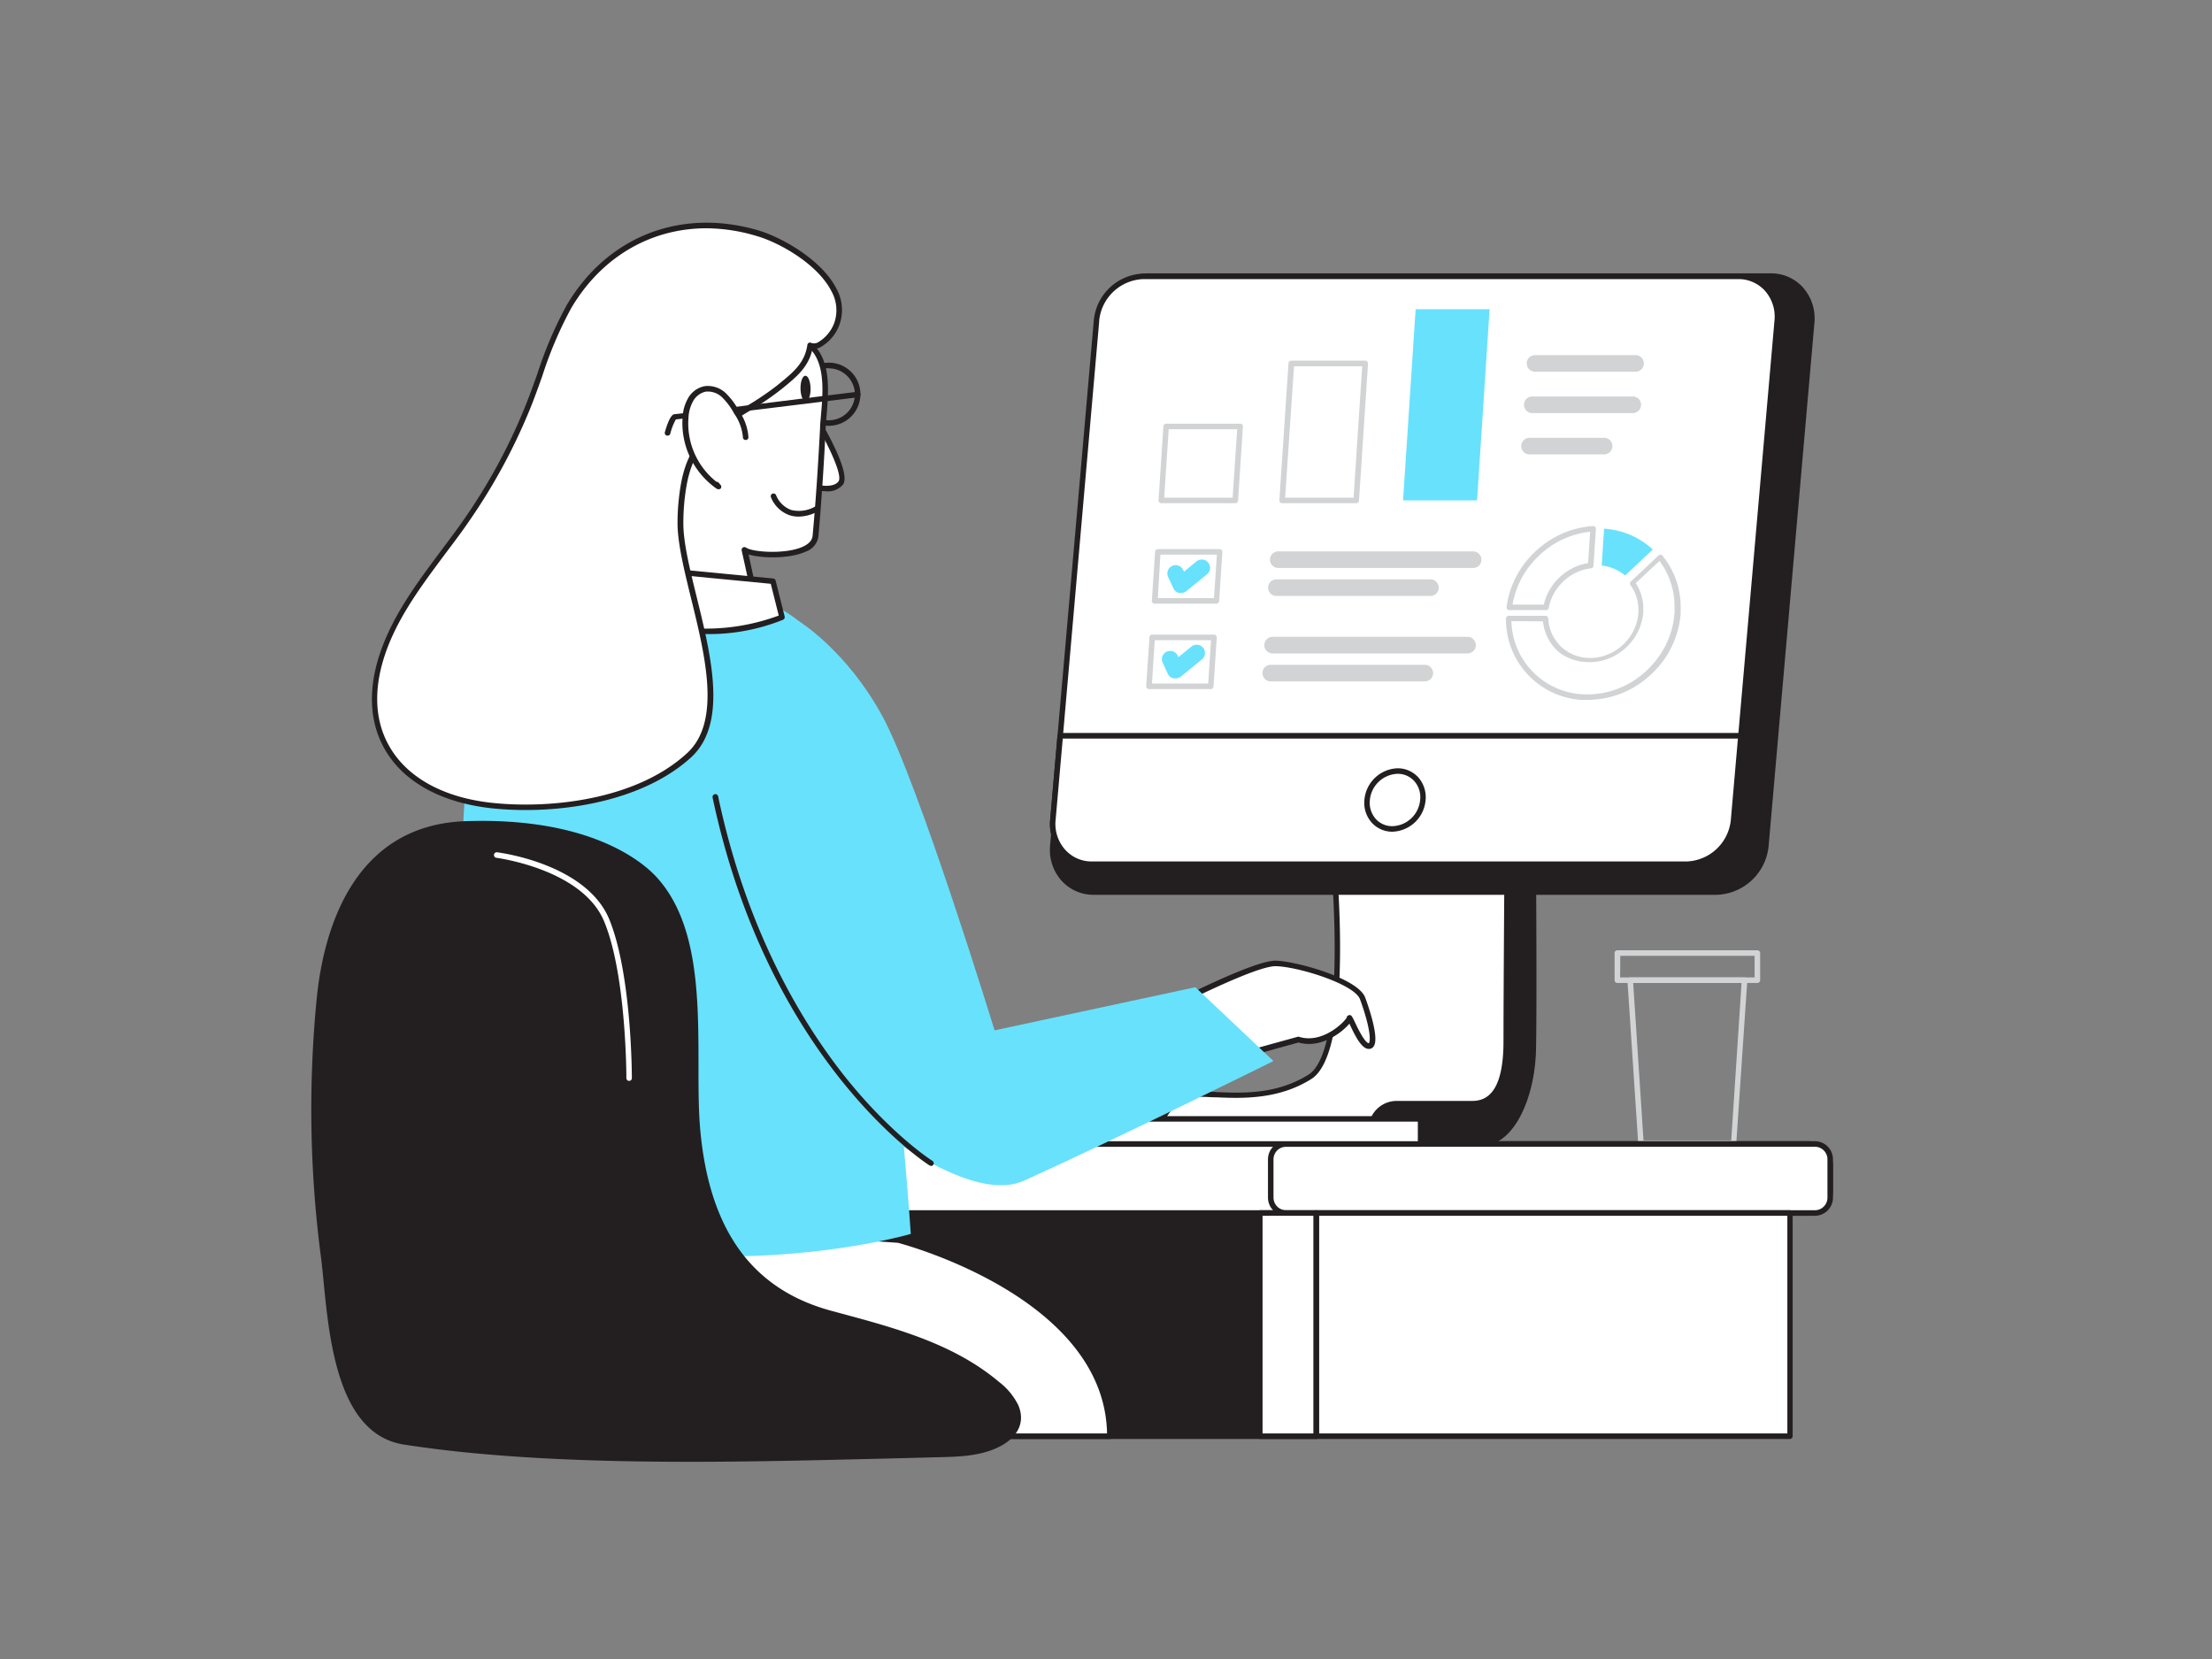 <svg xmlns="http://www.w3.org/2000/svg" viewBox="0 0 400 300"><rect x="0" y="0" width="400" height="300" fill="#808080" stroke="none"/><g id="_109_report_analysis" data-name="#109_report_analysis"><rect x="152.25" y="219.35" width="85.66" height="40.37" fill="#231f20"/><path d="M237.91,260.21H152.25a.5.5,0,0,1-.5-.5V219.35a.5.5,0,0,1,.5-.5h85.66a.5.5,0,0,1,.5.5v40.36A.5.5,0,0,1,237.91,260.21Zm-85.16-1h84.66V219.85H152.75Z" fill="#231f20"/><path d="M317.79,177.75H292.47a.5.5,0,0,1-.5-.5v-4.91a.5.5,0,0,1,.5-.5h25.32a.5.5,0,0,1,.5.5v4.91A.5.5,0,0,1,317.79,177.75Zm-24.82-1h24.32v-3.91H293Z" fill="#d1d3d4"/><path d="M313.52,207.23H296.73a.49.49,0,0,1-.49-.46l-1.95-29.49a.53.53,0,0,1,.14-.38.48.48,0,0,1,.36-.15h20.68a.48.48,0,0,1,.36.15.53.53,0,0,1,.14.38l-2,29.49A.49.49,0,0,1,313.52,207.23Zm-16.32-1h15.86l1.87-28.48h-19.6Z" fill="#d1d3d4"/><rect x="124.74" y="206.87" width="206.22" height="12.48" rx="3.96" fill="#fff"/><path d="M327,219.85H128.71a4.47,4.47,0,0,1-4.47-4.46v-4.56a4.47,4.47,0,0,1,4.47-4.46H327a4.46,4.46,0,0,1,4.46,4.46v4.56A4.46,4.46,0,0,1,327,219.85ZM128.71,207.37a3.47,3.47,0,0,0-3.47,3.46v4.56a3.47,3.47,0,0,0,3.47,3.46H327a3.46,3.46,0,0,0,3.46-3.46v-4.56a3.46,3.46,0,0,0-3.46-3.46Z" fill="#231f20"/><rect x="229.8" y="206.87" width="101.17" height="12.48" rx="2.78" fill="#fff"/><path d="M328.19,219.85H232.57a3.28,3.28,0,0,1-3.28-3.28v-6.93a3.27,3.27,0,0,1,3.28-3.27h95.62a3.27,3.27,0,0,1,3.27,3.27v6.93A3.28,3.28,0,0,1,328.19,219.85Zm-95.62-12.48a2.28,2.28,0,0,0-2.28,2.27v6.93a2.29,2.29,0,0,0,2.28,2.28h95.62a2.28,2.28,0,0,0,2.27-2.28v-6.93a2.27,2.27,0,0,0-2.27-2.27Z" fill="#231f20"/><path d="M241,154.62s3.45,35.34-4.19,40.14c-7.09,4.43-14.95,3.14-19.32,3.14a7.57,7.57,0,0,0-7.49,5l-1.16,3.84h54.6a33.32,33.32,0,0,0,10.12-10.46c3.66-6.46,1.4-40,1.4-40Z" fill="#fff"/><path d="M263.48,207.23h-54.6a.48.48,0,0,1-.4-.2.46.46,0,0,1-.08-.44l1.16-3.84a8.1,8.1,0,0,1,8-5.35c.73,0,1.57,0,2.48.08,4.55.2,10.8.47,16.57-3.15,3-1.86,4.61-9.27,4.73-21.43.09-9.3-.76-18.14-.77-18.23a.51.51,0,0,1,.14-.39.49.49,0,0,1,.39-.16L275,155.78a.51.51,0,0,1,.48.46c.09,1.38,2.23,33.76-1.46,40.27a33.77,33.77,0,0,1-10.29,10.65A.5.5,0,0,1,263.48,207.23Zm-53.93-1h53.78A32.89,32.89,0,0,0,273.17,196c3.32-5.85,1.61-35.28,1.36-39.27l-32.94-1.6c.43,4.77,2.89,35.42-4.48,40-6,3.78-12.72,3.49-17.15,3.3-.89,0-1.71-.08-2.43-.08a7.09,7.09,0,0,0-7,4.64Z" fill="#231f20"/><path d="M272.38,188.24c0,8.73-2.62,11.34-6.11,11.34h-13.7a4.6,4.6,0,0,0-4.32,3l-1.52,4.13h21.11c5.41,0,9.25-8.19,9.42-16.92s0-33.53,0-33.53h-4.71S272.38,179.52,272.38,188.24Z" fill="#231f20"/><path d="M267.84,207.23H246.73a.52.52,0,0,1-.41-.21.53.53,0,0,1-.06-.46l1.52-4.13a5.11,5.11,0,0,1,4.79-3.35h13.7c3.77,0,5.61-3.54,5.61-10.84,0-8.62.17-31.74.17-32a.51.51,0,0,1,.5-.49h4.71a.49.49,0,0,1,.5.49c0,.25.18,24.92,0,33.55S273.83,207.23,267.84,207.23Zm-20.39-1h20.39c4.74,0,8.74-7.37,8.92-16.43.16-7.93,0-29.47,0-33h-3.72c0,3.42-.17,23.55-.17,31.46s-2.16,11.84-6.61,11.84h-13.7a4.09,4.09,0,0,0-3.85,2.7Z" fill="#231f20"/><path d="M198.66,58.38l-8.26,94.48a7.49,7.49,0,0,0,7.39,8.45H310.44a9.24,9.24,0,0,0,8.87-8.45l8.27-94.48a7.48,7.48,0,0,0-7.39-8.45H207.53A9.24,9.24,0,0,0,198.66,58.38Z" fill="#231f20"/><path d="M310.44,161.81H197.79A7.76,7.76,0,0,1,192,159.3a8.37,8.37,0,0,1-2.1-6.48l8.26-94.48h0a9.77,9.77,0,0,1,9.37-8.91H320.19A7.76,7.76,0,0,1,326,51.94a8.42,8.42,0,0,1,2.1,6.49l-8.27,94.47A9.76,9.76,0,0,1,310.44,161.81ZM199.16,58.43l-8.27,94.47a7.4,7.4,0,0,0,1.85,5.72,6.78,6.78,0,0,0,5,2.19H310.44a8.75,8.75,0,0,0,8.38-8l8.26-94.48a7.37,7.37,0,0,0-1.84-5.72,6.77,6.77,0,0,0-5.05-2.19H207.53a8.74,8.74,0,0,0-8.37,8Z" fill="#231f20"/><path d="M198.29,58l-7.9,90.21a7.16,7.16,0,0,0,7.06,8.07H305a8.84,8.84,0,0,0,8.47-8.07L321.38,58a7.15,7.15,0,0,0-7.06-8.07H206.76A8.82,8.82,0,0,0,198.29,58Z" fill="#fff"/><path d="M305,156.78H197.45a7.44,7.44,0,0,1-5.54-2.41,8,8,0,0,1-2-6.21L197.79,58h0a9.33,9.33,0,0,1,9-8.53H314.32a7.46,7.46,0,0,1,5.55,2.41,8,8,0,0,1,2,6.2L314,148.25A9.34,9.34,0,0,1,305,156.78ZM198.78,58l-7.89,90.21a7,7,0,0,0,1.76,5.44,6.41,6.41,0,0,0,4.8,2.09H305a8.33,8.33,0,0,0,8-7.62L320.88,58a7.05,7.05,0,0,0-1.75-5.45,6.45,6.45,0,0,0-4.81-2.08H206.76a8.33,8.33,0,0,0-8,7.61Z" fill="#231f20"/><path d="M191.72,133.06l-1.33,15.15a7.16,7.16,0,0,0,7.06,8.07H305a8.84,8.84,0,0,0,8.47-8.07l1.32-15.15Z" fill="#fff"/><path d="M305,156.78H197.45a7.44,7.44,0,0,1-5.54-2.41,8,8,0,0,1-2-6.21L191.22,133a.5.5,0,0,1,.5-.46H314.81a.52.52,0,0,1,.37.16.53.53,0,0,1,.13.38L314,148.25A9.34,9.34,0,0,1,305,156.78ZM192.18,133.56l-1.29,14.69a7,7,0,0,0,1.76,5.44,6.41,6.41,0,0,0,4.8,2.09H305a8.33,8.33,0,0,0,8-7.62l1.27-14.6Z" fill="#231f20"/><ellipse cx="252.25" cy="144.67" rx="5.39" ry="4.88" transform="translate(-8.36 273.66) rotate(-56.17)" fill="#fff"/><path d="M251.79,150.4a5,5,0,0,1-3.71-1.61,5.38,5.38,0,0,1-1.35-4.17,6.24,6.24,0,0,1,6-5.69,5,5,0,0,1,3.71,1.61,5.4,5.4,0,0,1,1.35,4.17A6.23,6.23,0,0,1,251.79,150.4Zm.92-10.47a5.23,5.23,0,0,0-5,4.78,4.43,4.43,0,0,0,1.1,3.41,4,4,0,0,0,3,1.28,5.2,5.2,0,0,0,5-4.78,4.35,4.35,0,0,0-1.09-3.4A4,4,0,0,0,252.71,139.93Z" fill="#231f20"/><rect x="174.11" y="202.33" width="82.78" height="4.54" fill="#fff"/><path d="M256.89,207.37H174.11a.51.51,0,0,1-.5-.5v-4.54a.5.5,0,0,1,.5-.5h82.78a.5.5,0,0,1,.5.5v4.54A.5.5,0,0,1,256.89,207.37Zm-82.28-1h81.78v-3.54H174.61Z" fill="#231f20"/><path d="M162.45,224.24s38.24,9.64,38.24,35.48H99.63s-16.07-15.52-12.1-39.36C128.25,221.77,162.45,224.24,162.45,224.24Z" fill="#fff"/><path d="M200.7,260.21H99.63a.47.47,0,0,1-.35-.14c-.16-.15-16.21-16-12.24-39.79a.52.52,0,0,1,.51-.42c40.26,1.39,74.6,3.86,74.94,3.88l.09,0c.38.09,38.62,10,38.62,35.95A.5.5,0,0,1,200.7,260.21Zm-100.86-1H200.19c-.48-24.41-36.39-34.1-37.82-34.47-1.43-.11-35-2.49-74.42-3.86C84.52,242.75,98.29,257.62,99.84,259.21Z" fill="#231f20"/><path d="M214.48,180.5s12.6-6.36,16.13-6.36,14.62,3.14,15.8,6.36,2.69,8.43,1.18,8.6-3.53-5.55-3.53-5-4.37,5.38-9.25,3.87L222,191.45l-7.56-9.58" fill="#fff"/><path d="M222,192a.49.49,0,0,1-.39-.19l-7.57-9.58a.5.5,0,0,1,.09-.7.49.49,0,0,1,.7.08l7.36,9.32,12.45-3.44a.45.45,0,0,1,.28,0c4.28,1.33,8.26-2.76,8.6-3.47a.52.52,0,0,1,.4-.44c.43-.1.54.15,1,1.07,1.63,3.54,2.35,4,2.61,4,.51-.77-.18-4.09-1.59-7.93-1-2.81-11.52-6-15.33-6-3.37,0-15.78,6.24-15.91,6.3a.5.5,0,0,1-.45-.89c.52-.26,12.75-6.41,16.36-6.41,3.29,0,14.95,3.08,16.27,6.69.78,2.13,2.49,7.25,1.56,8.75a1,1,0,0,1-.8.51c-1.32.15-2.52-2.17-3.62-4.56a11.73,11.73,0,0,1-1.85,1.69c-1.4,1-4.22,2.62-7.36,1.72l-12.64,3.49Z" fill="#231f20"/><path d="M87.53,220.36S77.45,137.86,89.42,121s41.36-19.59,55-8.71S164.7,223.13,164.7,223.13,128.09,233.94,87.53,220.36Z" fill="#68e1fd"/><path d="M144.38,112.28s8.71,5.27,15.24,17.33,20.23,56.71,20.23,56.71l36.31-7.8,14.12,13.35s-28.21,14-45.08,21.63-59.94-39.72-59.94-39.72Z" fill="#68e1fd"/><path d="M168.33,210.8a.54.54,0,0,1-.27-.07c-.29-.18-29.06-18.59-39.2-66.51a.5.5,0,1,1,1-.21c5.25,24.81,15.51,41.4,23.19,51,8.33,10.34,15.5,14.87,15.57,14.92a.5.5,0,0,1-.26.92Z" fill="#231f20"/><path d="M149.88,77a5.71,5.71,0,1,1,5.71-5.71A5.72,5.72,0,0,1,149.88,77Zm0-10.42a4.71,4.71,0,1,0,4.71,4.71A4.72,4.72,0,0,0,149.88,66.61Z" fill="#231f20"/><path d="M147.38,75.37s6.07,10,4.66,12-5.79.46-5.79.46" fill="#fff"/><path d="M149.41,88.84a11.69,11.69,0,0,1-3.33-.57.5.5,0,0,1-.3-.64.5.5,0,0,1,.63-.31c1.12.39,4.24,1.09,5.22-.28.84-1.17-2.23-7.37-4.68-11.41a.5.5,0,0,1,.86-.52c1,1.72,6.16,10.39,4.63,12.52A3.55,3.55,0,0,1,149.41,88.84Z" fill="#231f20"/><path d="M146.5,62.44c4,3.51,2.51,10.53,2.3,15.14q-.45,9.7-1.35,19.38c-.37,4.09-11,3.77-12.83,2.47l2.25,10.25-23.2-3.4,1.43-13.36s-1.49-18.62,3-26.81,13.29-7.45,13.29-7.45S142.62,59,146.5,62.44Z" fill="#fff"/><path d="M136.87,110.18h-.07l-23.2-3.4a.51.51,0,0,1-.43-.55l1.43-13.36c-.06-.68-1.44-18.77,3.05-27,4.57-8.4,13.68-7.71,13.78-7.7.44,0,11.44.4,15.4,3.9,3.49,3.08,3,8.6,2.65,13-.08.89-.15,1.73-.18,2.5C149,84,148.55,90.57,148,97a3.43,3.43,0,0,1-2.32,2.76c-2.86,1.31-7.92,1.23-10.31.51l2,9.29a.5.5,0,0,1-.49.61Zm-22.65-4.32,22,3.22-2.1-9.54a.5.5,0,0,1,.21-.52.5.5,0,0,1,.57,0c1.2.84,7.18,1.26,10.3-.17,1.08-.5,1.67-1.15,1.75-2,.59-6.42,1-12.93,1.34-19.36,0-.78.11-1.63.18-2.53.36-4.21.8-9.46-2.31-12.2h0c-3.7-3.27-14.69-3.65-14.8-3.66s-8.59-.62-12.84,7.18c-4.35,8-3,26.35-2.93,26.54Z" fill="#231f20"/><path d="M109.12,109.43l2.18-7.08,28.47,2.76,1.64,6.49S126.53,118.68,109.12,109.43Z" fill="#fff"/><path d="M127.78,114.66a40,40,0,0,1-18.9-4.79.5.5,0,0,1-.24-.59l2.18-7.07a.5.5,0,0,1,.52-.35l28.48,2.75a.5.5,0,0,1,.44.38l1.63,6.49a.51.51,0,0,1-.27.58A35.63,35.63,0,0,1,127.78,114.66Zm-18.06-5.48a37.94,37.94,0,0,0,31.1,2.13l-1.44-5.74-27.73-2.68Z" fill="#231f20"/><path d="M123,94.6c0,11,11.06,33.21,1.59,42-8.91,8.21-24.18,10.36-35.77,9.1-16.85-1.82-25.64-13.5-18.74-29.88,3.37-8,9.31-14.59,14.27-21.71A103.82,103.82,0,0,0,95.29,74c2.47-6,4.31-13,7.62-18.58,7.37-12.4,20.36-17.25,34-13.25,5.86,1.71,17.14,8.77,14.37,16.41-.68,1.88-3,4.68-4.8,3.89-.53,3.63-2.86,5.37-5.7,7.69s-6.13,4-9.19,6a19.23,19.23,0,0,0-5.55,5c-1.81,2.66-2.45,5.93-2.79,9.13A38.85,38.85,0,0,0,123,94.6Z" fill="#fff"/><path d="M95.05,146.48a58.43,58.43,0,0,1-6.25-.33c-8.92-1-15.71-4.68-19.11-10.47-3.24-5.5-3.25-12.45,0-20.1,2.47-5.87,6.35-11,10.11-16.06,1.41-1.87,2.86-3.81,4.21-5.75a103.73,103.73,0,0,0,10.85-20c.81-2,1.54-4,2.32-6.2a71.35,71.35,0,0,1,5.33-12.45c7.37-12.4,20.62-17.56,34.59-13.47,4.29,1.26,11.53,5.36,14.16,10.55a7.94,7.94,0,0,1,.54,6.51,7.65,7.65,0,0,1-3.51,4.11,2.57,2.57,0,0,1-1.36.23c-.68,3.3-2.88,5.09-5.4,7.15l-.38.3a52.87,52.87,0,0,1-6.1,4.1c-1,.63-2.11,1.27-3.14,2a18.91,18.91,0,0,0-5.4,4.89c-1.83,2.69-2.4,6-2.72,8.9a41.36,41.36,0,0,0-.22,4.25c0,3.51,1.17,8.27,2.41,13.31,2.64,10.74,5.63,22.91-1,29C117.24,144,105.12,146.48,95.05,146.48Zm32.72-105.2c-10,0-18.92,5.09-24.43,14.36a70.36,70.36,0,0,0-5.25,12.28c-.74,2.08-1.51,4.24-2.33,6.24a105.42,105.42,0,0,1-11,20.18c-1.36,2-2.82,3.9-4.23,5.78-3.72,5-7.57,10.09-10,15.85-3.09,7.34-3.1,14,0,19.2,3.24,5.51,9.76,9.06,18.36,10,10.59,1.14,26.2-.52,35.38-9,6.18-5.7,3.26-17.56.69-28-1.25-5.1-2.43-9.92-2.44-13.55h0a40.72,40.72,0,0,1,.23-4.36c.33-3,.92-6.48,2.88-9.35a19.92,19.92,0,0,1,5.69-5.17c1-.68,2.12-1.34,3.16-2a53,53,0,0,0,6-4l.38-.31c2.6-2.12,4.66-3.79,5.14-7.06a.49.49,0,0,1,.25-.37.52.52,0,0,1,.44,0,1.46,1.46,0,0,0,1.17-.06,6.86,6.86,0,0,0,3-3.54,7,7,0,0,0-.5-5.72c-2.49-4.92-9.42-8.83-13.54-10A32,32,0,0,0,127.77,41.28Z" fill="#231f20"/><path d="M147.48,92.13s-5.13,2.89-7.6-2.4" fill="#fff"/><path d="M144.4,93.42a5.2,5.2,0,0,1-1.62-.25,5.65,5.65,0,0,1-3.36-3.23.5.5,0,0,1,.25-.66.5.5,0,0,1,.66.24,4.69,4.69,0,0,0,2.75,2.7,5.93,5.93,0,0,0,4.16-.53.5.5,0,1,1,.49.87A7.33,7.33,0,0,1,144.4,93.42Z" fill="#231f20"/><path d="M120.71,78.77l-.14,0a.5.5,0,0,1-.34-.62c.91-3.19,1.54-3.24,1.81-3.26.51,0,21.8-2.66,33-4.05a.49.49,0,0,1,.55.44.5.5,0,0,1-.43.56c-1.29.16-30.91,3.82-32.94,4a10.21,10.21,0,0,0-1,2.55A.49.49,0,0,1,120.71,78.77Zm1.4-2.9Z" fill="#231f20"/><path d="M134.81,79a8.85,8.85,0,0,0-1.64-4.51,12.59,12.59,0,0,0-2.24-3,4.24,4.24,0,0,0-3.44-1.19,3.92,3.92,0,0,0-2.62,1.91,7.47,7.47,0,0,0-.93,3.17A13.9,13.9,0,0,0,129.87,88l-.34-.4" fill="#fff"/><path d="M129.87,88.46a.51.51,0,0,1-.28-.09,14.48,14.48,0,0,1-6.15-13,7.71,7.71,0,0,1,1-3.39,4.38,4.38,0,0,1,3-2.15,4.7,4.7,0,0,1,3.86,1.32,13.23,13.23,0,0,1,2.33,3.15,9.3,9.3,0,0,1,1.71,4.77.48.48,0,0,1-.51.49.49.49,0,0,1-.49-.51,8.61,8.61,0,0,0-1.57-4.24,12.16,12.16,0,0,0-2.14-2.91,3.73,3.73,0,0,0-3-1.08,3.46,3.46,0,0,0-2.27,1.68,6.82,6.82,0,0,0-.86,3,13.46,13.46,0,0,0,5.05,11.62.53.53,0,0,1,.42.17l.34.41a.49.49,0,0,1,0,.65A.52.52,0,0,1,129.87,88.46Z" fill="#231f20"/><ellipse cx="145.67" cy="70.26" rx="0.91" ry="2.32" transform="translate(-1.09 2.3) rotate(-0.9)" fill="#231f20"/><path d="M150,237.43c-16.15-4.44-22.39-17.2-23.86-32.87-1.29-13.71,2.3-34.57-7.79-45.6-7.67-8.38-23.39-10.33-34.12-10-17.66.6-24.74,15.4-26.41,31.07a204.3,204.3,0,0,0,.72,47.28c1.23,9.76,1.48,31.34,14.56,33.38,29.39,4.57,67.38,3,96.91,2.24,3.79-.09,7.78-.23,11-2.13,2.53-1.48,3.85-3.77,2.63-6.59a11.5,11.5,0,0,0-3.33-4c-7.48-6.3-17.14-9.24-26.53-11.79Z" fill="#231f20"/><path d="M124.89,264.34c-18,0-36.23-.69-51.86-3.12-11.8-1.84-13.45-18.55-14.53-29.6-.15-1.55-.29-3-.45-4.2A205.51,205.51,0,0,1,57.33,180c1.23-11.47,6.35-30.81,26.9-31.51,22.7-.77,32.15,7.55,34.5,10.12,7.57,8.28,7.57,21.92,7.58,34,0,4.3,0,8.36.34,11.94,1.68,17.93,9.37,28.54,23.49,32.43h0l2.36.64,1.44.39c9.8,2.65,19.22,5.56,26.72,11.89a12,12,0,0,1,3.47,4.18c1.22,2.82.19,5.45-2.84,7.22-3.44,2-7.77,2.12-11.26,2.2l-9.18.24C149.66,264,137.35,264.34,124.89,264.34ZM86.73,149.46c-.84,0-1.66,0-2.47,0-19.79.67-24.74,19.47-25.93,30.62A204.54,204.54,0,0,0,59,227.29c.16,1.24.3,2.67.46,4.23,1,10.75,2.65,27,13.69,28.71,26.37,4.11,60.34,3.21,87.63,2.48l9.19-.24c3.54-.08,7.56-.18,10.78-2.06,1.49-.87,3.78-2.81,2.42-6a11,11,0,0,0-3.19-3.81c-7.35-6.2-16.65-9.07-26.34-11.7l-1.44-.38-2.36-.64h0c-14.58-4-22.5-14.91-24.23-33.31-.34-3.63-.34-7.71-.34-12,0-11.86,0-25.29-7.32-33.28C111.32,152,97.91,149.46,86.73,149.46Z" fill="#231f20"/><rect x="238.04" y="219.35" width="85.66" height="40.37" fill="#fff"/><path d="M323.71,260.21H238a.5.5,0,0,1-.5-.5V219.35a.5.5,0,0,1,.5-.5h85.67a.5.5,0,0,1,.5.5v40.36A.5.5,0,0,1,323.71,260.21Zm-85.17-1h84.67V219.85H238.54Z" fill="#231f20"/><rect x="227.85" y="219.35" width="10.19" height="40.37" fill="#fff"/><path d="M238,260.21H227.85a.5.5,0,0,1-.5-.5V219.35a.5.5,0,0,1,.5-.5H238a.5.5,0,0,1,.5.5v40.36A.5.5,0,0,1,238,260.21Zm-9.69-1h9.19V219.85h-9.19Z" fill="#231f20"/><polygon points="223.37 90.48 209.99 90.48 210.87 77.1 224.25 77.1 223.37 90.48" fill="#fff"/><path d="M223.37,91H210a.52.52,0,0,1-.37-.16.51.51,0,0,1-.13-.37l.88-13.39a.5.5,0,0,1,.5-.46h13.38a.51.51,0,0,1,.37.15.53.53,0,0,1,.13.38l-.88,13.38A.51.51,0,0,1,223.37,91Zm-12.85-1H222.9l.82-12.38H211.34Z" fill="#d1d3d4"/><polygon points="245.23 90.48 231.85 90.48 233.48 65.72 246.86 65.72 245.23 90.48" fill="#fff"/><path d="M245.23,91H231.85a.51.51,0,0,1-.5-.53L233,65.69a.51.51,0,0,1,.5-.47h13.38a.5.5,0,0,1,.5.54l-1.63,24.75A.5.5,0,0,1,245.23,91Zm-12.84-1h12.38l1.56-23.76H234Z" fill="#d1d3d4"/><polygon points="267.1 90.48 253.72 90.48 255.99 55.91 269.37 55.91 267.1 90.48" fill="#68e1fd"/><path d="M295.76,67.22H277.58a1.5,1.5,0,0,1,0-3h18.18a1.5,1.5,0,0,1,0,3Z" fill="#d1d3d4"/><path d="M295.26,74.7H277.09a1.5,1.5,0,0,1,0-3h18.17a1.5,1.5,0,0,1,0,3Z" fill="#d1d3d4"/><path d="M290.08,82.17H276.59a1.5,1.5,0,0,1,0-3h13.49a1.5,1.5,0,0,1,0,3Z" fill="#d1d3d4"/><path d="M220,109.16H208.79a.48.48,0,0,1-.36-.16.49.49,0,0,1-.14-.38l.59-8.85a.49.49,0,0,1,.49-.47h11.17a.5.5,0,0,1,.5.54l-.58,8.85A.51.51,0,0,1,220,109.16Zm-10.63-1h10.16l.52-7.86H209.84Z" fill="#d1d3d4"/><path d="M266.39,102.71H231.15a1.5,1.5,0,0,1,0-3h35.24a1.5,1.5,0,0,1,0,3Z" fill="#d1d3d4"/><path d="M258.67,107.77H230.81a1.5,1.5,0,0,1,0-3h27.86a1.5,1.5,0,0,1,0,3Z" fill="#d1d3d4"/><path d="M213.52,107.21a2.09,2.09,0,0,1-.35,0,1.5,1.5,0,0,1-1-.85l-.92-2a1.5,1.5,0,1,1,2.73-1.24l.12.26,2.27-1.86a1.5,1.5,0,0,1,1.9,2.33l-3.79,3.09A1.49,1.49,0,0,1,213.52,107.21Z" fill="#68e1fd"/><path d="M218.94,124.61H207.77a.48.48,0,0,1-.36-.16.52.52,0,0,1-.14-.37l.59-8.85a.5.5,0,0,1,.5-.47h11.17a.48.48,0,0,1,.36.16.5.5,0,0,1,.14.37l-.59,8.85A.5.5,0,0,1,218.94,124.61Zm-10.63-1h10.17l.51-7.85H208.82Z" fill="#d1d3d4"/><path d="M265.38,118.16H230.13a1.5,1.5,0,0,1,0-3h35.25a1.5,1.5,0,0,1,0,3Z" fill="#d1d3d4"/><path d="M257.65,123.22H229.79a1.5,1.5,0,0,1,0-3h27.86a1.5,1.5,0,0,1,0,3Z" fill="#d1d3d4"/><path d="M212.5,122.66a1.27,1.27,0,0,1-.34,0,1.51,1.51,0,0,1-1-.84l-.92-2a1.5,1.5,0,0,1,2.74-1.23l.11.25,2.28-1.85a1.5,1.5,0,1,1,1.89,2.32l-3.78,3.09A1.51,1.51,0,0,1,212.5,122.66Z" fill="#68e1fd"/><path d="M279.58,110.33h-6.65a.48.48,0,0,1-.37-.17.47.47,0,0,1-.12-.39,16.63,16.63,0,0,1,4.49-9.34A16.1,16.1,0,0,1,278.47,99a16.56,16.56,0,0,1,9.59-3.87.46.46,0,0,1,.38.14.51.51,0,0,1,.15.39l-.44,6.64a.5.5,0,0,1-.44.47,8.57,8.57,0,0,0-4.23,1.71,9,9,0,0,0-1.42,1.33,8.76,8.76,0,0,0-2,4.12A.49.49,0,0,1,279.58,110.33Zm-6.07-1h5.66a9.74,9.74,0,0,1,2.13-4.18,10.08,10.08,0,0,1,1.58-1.48,9.72,9.72,0,0,1,4.3-1.85l.37-5.66a15.6,15.6,0,0,0-8.44,3.6h0a16.81,16.81,0,0,0-1.45,1.36A15.79,15.79,0,0,0,273.51,109.33Zm5.28-10h0Z" fill="#d1d3d4"/><path d="M287.08,126.57c-.35,0-.69,0-1,0a14.58,14.58,0,0,1-13.75-14.71.5.5,0,0,1,.5-.5h6.65a.5.5,0,0,1,.5.47,7.51,7.51,0,0,0,1.43,4.09,7.33,7.33,0,0,0,1.23,1.32,7.54,7.54,0,0,0,4,1.69,8.44,8.44,0,0,0,1.88,0,8.67,8.67,0,0,0,4.22-1.71,9,9,0,0,0,1.42-1.33,8.76,8.76,0,0,0,2-4.12c.05-.31.09-.62.11-.94s0-.63,0-.94a7.53,7.53,0,0,0-1.43-4.08.48.48,0,0,1,.07-.65l5-4.71a.49.49,0,0,1,.38-.13.47.47,0,0,1,.35.18,14.65,14.65,0,0,1,3.28,9.37c0,.34,0,.68,0,1s-.05.69-.1,1a16.64,16.64,0,0,1-4.49,9.33,16.1,16.1,0,0,1-1.54,1.44,16.53,16.53,0,0,1-9.59,3.87C287.77,126.56,287.42,126.57,287.08,126.57Zm-13.77-14.25a13.6,13.6,0,0,0,3.05,8.24,13.42,13.42,0,0,0,1.26,1.35,13.57,13.57,0,0,0,8.5,3.63,15.37,15.37,0,0,0,1.92,0,15.55,15.55,0,0,0,9-3.65,14.32,14.32,0,0,0,1.45-1.36,15.7,15.7,0,0,0,4.23-8.78c0-.32.07-.63.09-1s0-.64,0-1h0a13.73,13.73,0,0,0-2.72-8.31l-4.3,4a8.59,8.59,0,0,1,1.37,4.26c0,.35,0,.69,0,1a9.41,9.41,0,0,1-.13,1,9.65,9.65,0,0,1-2.21,4.59,10.08,10.08,0,0,1-1.58,1.48,9.73,9.73,0,0,1-4.71,1.91,10.53,10.53,0,0,1-2.1,0A8.54,8.54,0,0,1,282,118a7.91,7.91,0,0,1-1.4-1.49,8.48,8.48,0,0,1-1.58-4.15Z" fill="#d1d3d4"/><path d="M298.88,99.37a14.2,14.2,0,0,0-8.81-3.76l-.43,6.65a8.09,8.09,0,0,1,4.24,1.81Z" fill="#68e1fd"/><path d="M113.77,195.46a.5.5,0,0,1-.5-.5c0-.18,0-18.59-4-28.28-3.87-9.5-19.35-11.54-19.5-11.56a.5.5,0,1,1,.12-1c.66.08,16.21,2.14,20.31,12.18,4,9.86,4.06,27.89,4.06,28.65A.5.5,0,0,1,113.77,195.46Z" fill="#fff"/></g></svg>